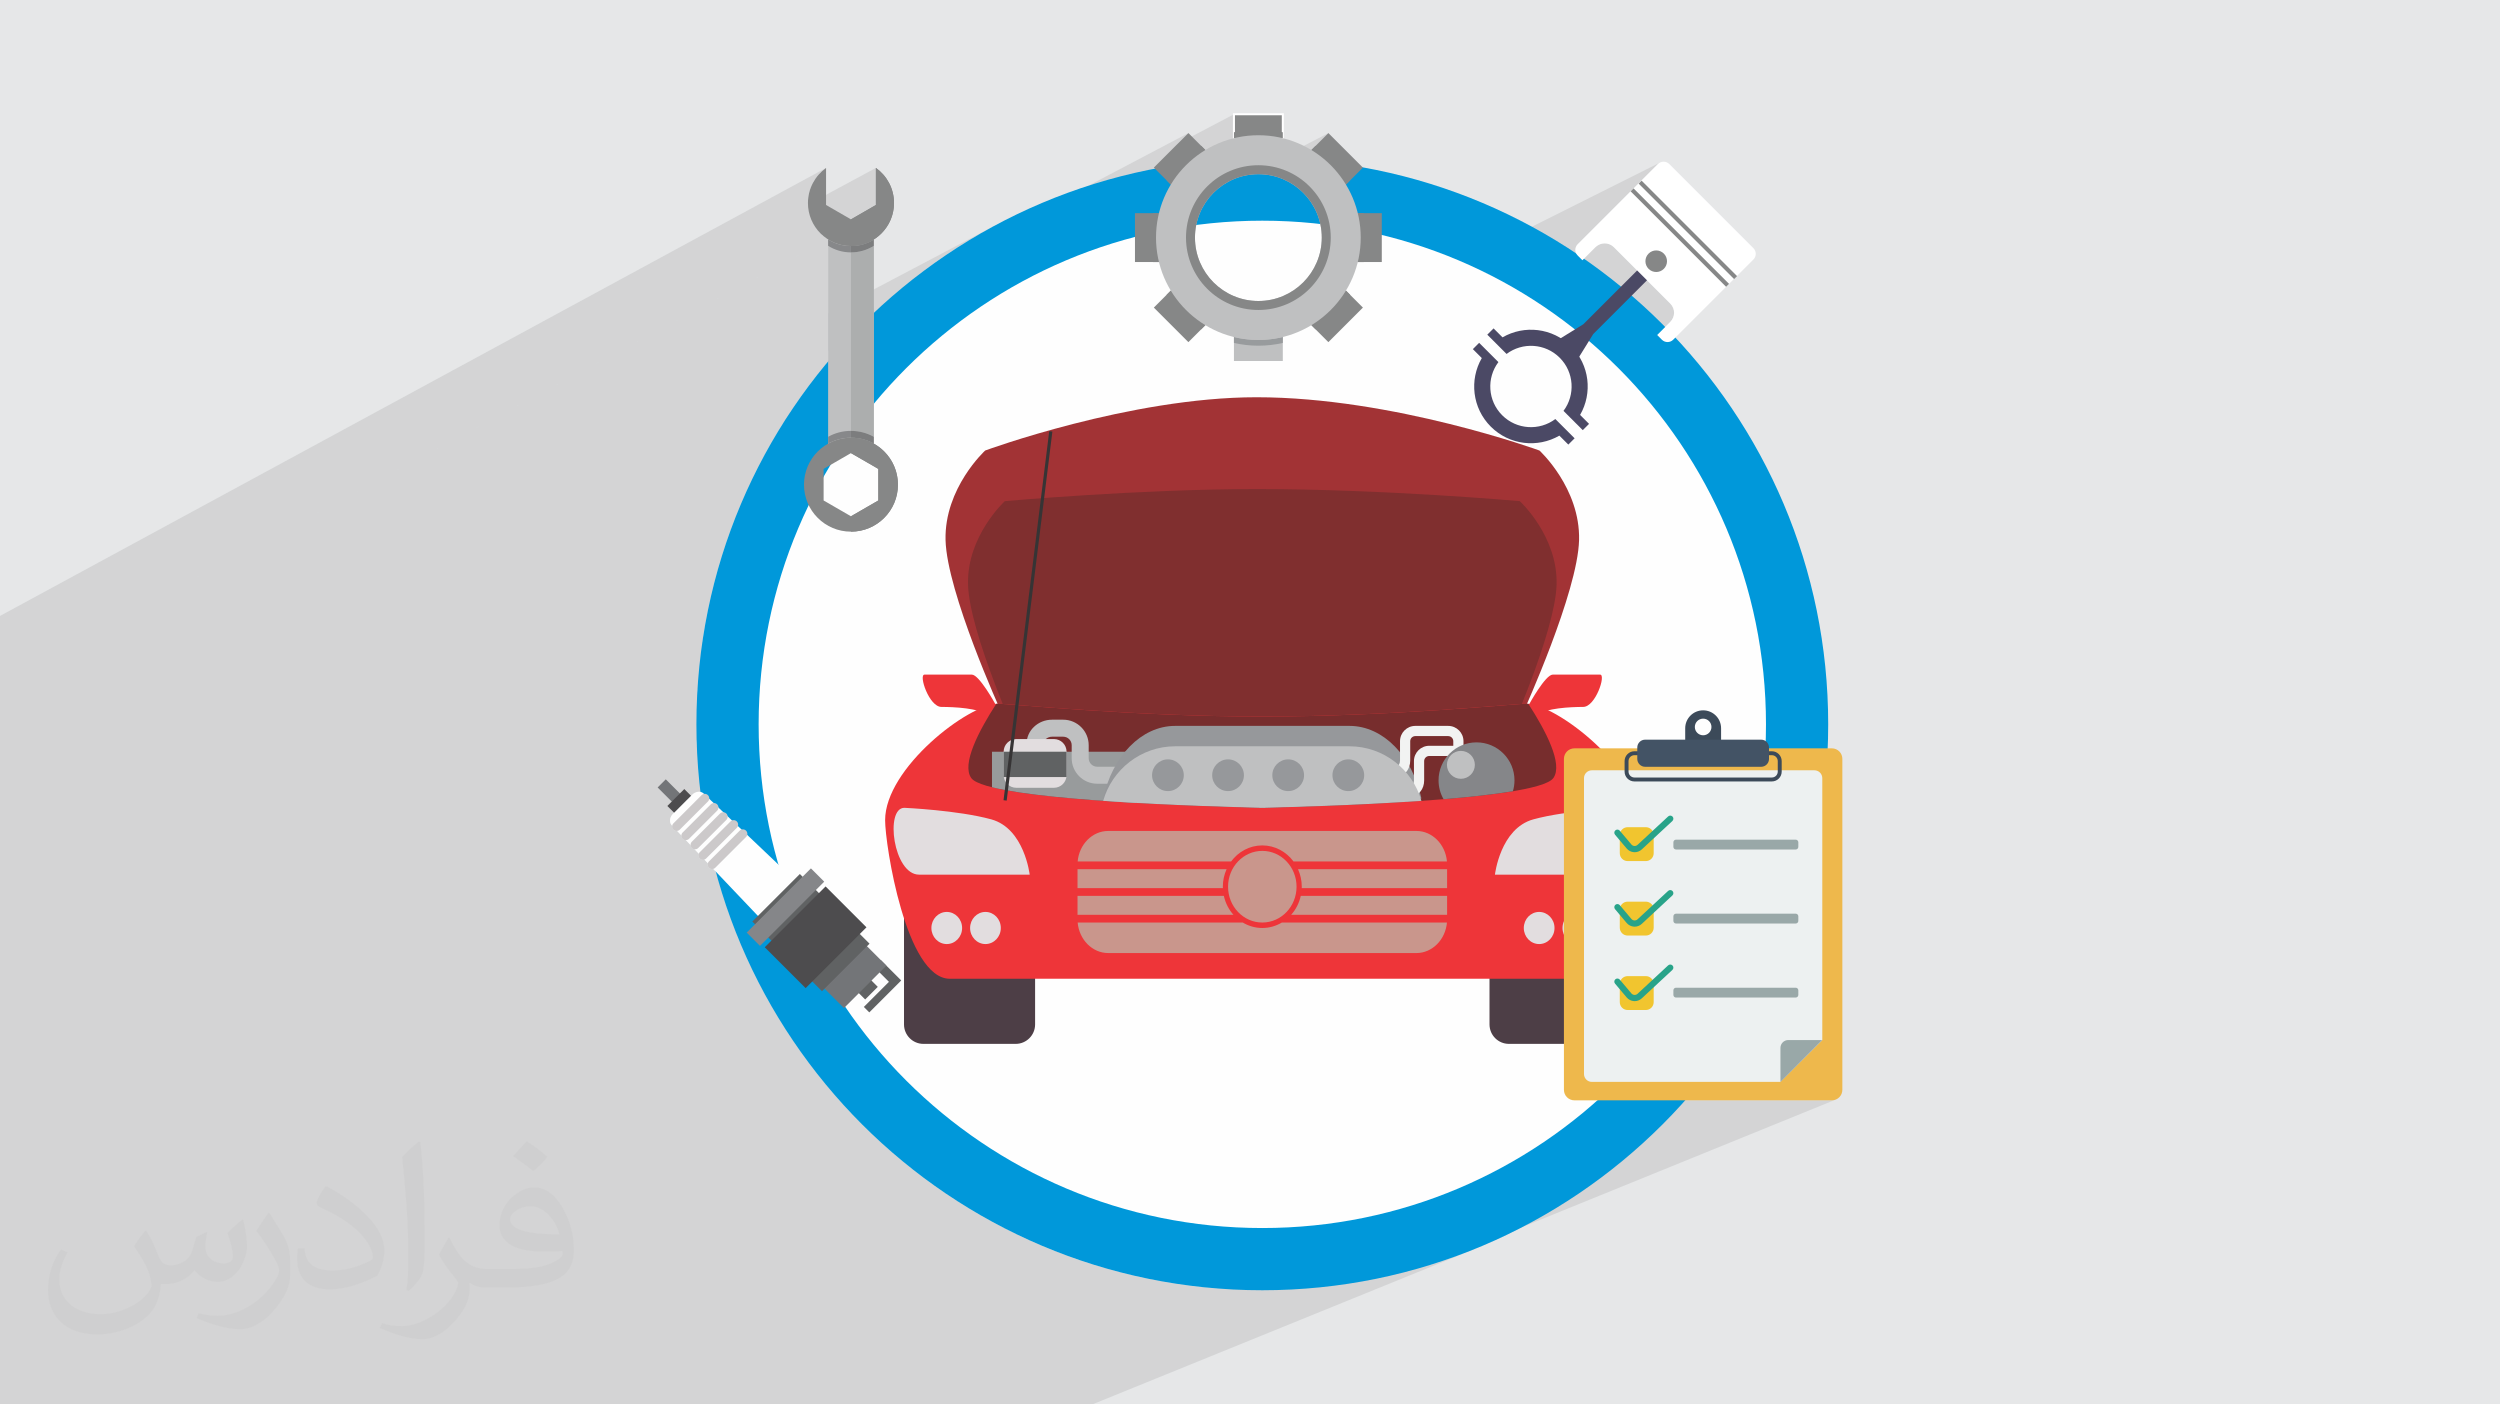 <?xml version="1.0" encoding="UTF-8"?>
<!DOCTYPE svg PUBLIC "-//W3C//DTD SVG 1.1//EN" "http://www.w3.org/Graphics/SVG/1.1/DTD/svg11.dtd">
<!-- Creator: CorelDRAW -->
<svg xmlns="http://www.w3.org/2000/svg" xml:space="preserve" width="94.192mm" height="52.917mm" version="1.1" style="shape-rendering:geometricPrecision; text-rendering:geometricPrecision; image-rendering:optimizeQuality; fill-rule:evenodd; clip-rule:evenodd"
viewBox="0 0 9419.16 5291.66"
 xmlns:xlink="http://www.w3.org/1999/xlink"
 xmlns:xodm="http://www.corel.com/coreldraw/odm/2003">
 <defs>
  <style type="text/css">
   <![CDATA[
    .str0 {stroke:white;stroke-width:7.62;stroke-miterlimit:10}
    .fil0 {fill:#E6E7E8}
    .fil4 {fill:#FEFEFE;fill-rule:nonzero}
    .fil8 {fill:#EE3539;fill-rule:nonzero}
    .fil16 {fill:#F2F3F2;fill-rule:nonzero}
    .fil20 {fill:#EDF1F1;fill-rule:nonzero}
    .fil23 {fill:#F1C52F;fill-rule:nonzero}
    .fil19 {fill:#EEB84C;fill-rule:nonzero}
    .fil30 {fill:#E5E6E5;fill-rule:nonzero}
    .fil10 {fill:#E2DDDF;fill-rule:nonzero}
    .fil34 {fill:#CC863A;fill-rule:nonzero}
    .fil33 {fill:#CECDCC;fill-rule:nonzero}
    .fil38 {fill:#CCC9CA;fill-rule:nonzero}
    .fil9 {fill:#C9968C;fill-rule:nonzero}
    .fil5 {fill:#A23335;fill-rule:nonzero}
    .fil13 {fill:#BFC0C1;fill-rule:nonzero}
    .fil6 {fill:#802F2F;fill-rule:nonzero}
    .fil11 {fill:#772D2D;fill-rule:nonzero}
    .fil31 {fill:#ACAEAE;fill-rule:nonzero}
    .fil22 {fill:#99A8A8;fill-rule:nonzero}
    .fil35 {fill:#989B9D;fill-rule:nonzero}
    .fil12 {fill:#989B9C;fill-rule:nonzero}
    .fil15 {fill:#96989B;fill-rule:nonzero}
    .fil29 {fill:#87888A;fill-rule:nonzero}
    .fil28 {fill:#868787;fill-rule:nonzero}
    .fil17 {fill:#858689;fill-rule:nonzero}
    .fil32 {fill:#7C7D7E;fill-rule:nonzero}
    .fil36 {fill:#737578;fill-rule:nonzero}
    .fil7 {fill:#4D3E46;fill-rule:nonzero}
    .fil14 {fill:#606263;fill-rule:nonzero}
    .fil37 {fill:#4D4C4E;fill-rule:nonzero}
    .fil18 {fill:#363435;fill-rule:nonzero}
    .fil24 {fill:#28A389;fill-rule:nonzero}
    .fil26 {fill:#4B4965;fill-rule:nonzero}
    .fil25 {fill:#435365;fill-rule:nonzero}
    .fil21 {fill:#3C4A59;fill-rule:nonzero}
    .fil3 {fill:#0098DA;fill-rule:nonzero}
    .fil27 {fill:white;fill-rule:nonzero}
    .fil2 {fill:#373435;fill-opacity:0.031}
    .fil1 {fill:#373435;fill-opacity:0.102}
   ]]>
  </style>
 </defs>
 <g id="Layer_x0020_1">
  <polygon class="fil0" points="-0,0 9419.16,0 9419.16,5291.66 -0,5291.66 "/>
  <polygon class="fil1" points="4091.58,5291.66 4084.36,5291.66 3708.06,5291.66 3569.71,5291.66 -0,5291.66 -0,4569.13 -0,4555.29 -0,4544.09 -0,4526.6 -0,4508.01 -0,4496.54 -0,4478.01 -0,4455.65 -0,4446.56 -0,4434.04 -0,4408.85 -0,4398.85 -0,4384.62 -0,4361.72 -0,4351.06 -0,4335.38 -0,4333.38 -0,4294.83 -0,4292.89 -0,4275.59 -0,4267.22 -0,4264.56 -0,4262.32 -0,4260.4 -0,4258.09 -0,4257.7 -0,4249.77 -0,4241.91 -0,4241.89 -0,4235.11 -0,4229.78 -0,4229.1 -0,4227.2 -0,4208.95 -0,4176.13 -0,4161.49 -0,4098.5 -0,4077.99 -0,4051.69 -0,4021.53 -0,3940.52 -0,3909.17 -0,3901.08 -0,3873.85 -0,3788.85 -0,3788.83 -0,3784.13 -0,3745.29 -0,3743.91 -0,3128.12 -0,3126.77 -0,3101.28 -0,2992.62 -0,2955.61 -0,2955.57 -0,2945.2 -0,2944.48 -0,2936 -0,2919.1 -0,2913.73 -0,2907.93 -0,2876.25 -0,2859.06 -0,2827.12 -0,2593.48 -0,2591.05 -0,2591.04 -0,2588.94 -0,2586.8 -0,2571.55 -0,2571.54 -0,2568.82 -0,2568.79 -0,2568.56 -0,2568.5 -0,2544.33 -0,2540.78 -0,2413.45 -0,2407.95 -0,2320.6 3112.3,632.65 3104.73,638.38 3097.51,644.53 3090.66,651.09 3084.21,658.03 3078.16,665.34 3072.55,673 3067.38,680.99 3062.67,689.29 3058.45,697.89 3054.74,706.77 3051.54,715.91 3048.89,725.28 3046.79,734.88 3045.27,744.67 3044.34,754.66 3044.03,764.81 3044.22,770.69 3300.03,632.65 3300.03,772.29 3206.15,826.48 3097.23,884.84 3103.74,890.5 3111.74,896.63 3117.38,900.41 3368.3,766.15 3368.3,766.17 3368.3,766.18 3368.3,766.2 3368.3,766.22 3117.44,900.45 3117.64,900.59 3368.3,766.47 3368.29,766.51 3117.67,900.61 3120.13,902.26 3120.13,902.27 3120.13,902.26 -0,2571.54 3120.13,902.27 3120.13,918.91 3366.77,787.07 3366.78,787.07 3120.13,918.92 3120.13,921.25 3366.41,789.62 3366.4,789.62 3120.13,921.25 3120.13,923.55 3365.99,792.15 3366,792.15 3120.13,923.55 3120.13,926.21 3120.13,1181.19 3777.85,834.23 3744.65,851.78 3711.8,869.88 3679.31,888.55 3647.18,907.77 3615.42,927.53 3584.04,947.83 3553.03,968.66 3522.41,990.02 3492.19,1011.9 3462.37,1034.28 3456.23,1039.06 4477.43,501.31 4436.41,542.33 4649.08,430.45 4649.08,498.34 4649.08,520.57 4649.08,520.61 3120.13,1321.41 3120.13,1361.81 3091.45,1396.82 3063.51,1432.45 3036.32,1468.67 3009.88,1505.49 2984.21,1542.89 2976.14,1555.19 5004.81,501.31 4944.08,562.04 4940.9,565.23 4940.89,565.24 2947.96,1598.99 2935.21,1619.37 2911.92,1658.43 2889.44,1698.02 2867.78,1738.14 2846.96,1778.76 2826.99,1819.89 2807.89,1861.5 2789.65,1903.58 2772.3,1946.13 2755.85,1989.13 2740.3,2032.57 2725.67,2076.43 2711.98,2120.72 2699.22,2165.41 2687.42,2210.49 2676.58,2255.96 2666.72,2301.8 2657.85,2347.99 2649.98,2394.54 2646.42,2418.9 6256.54,611.38 6251.3,614.14 6246.57,618 6154.79,709.79 6143.66,720.9 6143.67,720.91 5944.35,920.23 5941.17,923.96 5938.7,928.05 5936.93,932.39 5935.87,936.91 5935.51,941.53 5935.87,946.14 5936.92,950.66 5938.69,955.01 2627.99,2597.39 2627.48,2606.35 6027.6,920.42 6036.65,917.74 6045.96,916.85 6055.28,917.74 6064.32,920.42 6072.81,924.89 6080.46,931.15 6168.25,1018.94 6107.23,1079.95 2624.74,2789.51 2624.84,2793.46 2625.39,2809.46 2625.46,2811.23 6205.33,1056.02 6293.11,1143.79 6299.36,1151.45 6303.83,1159.93 6304.48,1162.11 6533.02,1050.93 6533.57,1051.48 6304.69,1162.82 6306.51,1168.98 6307.18,1175.95 6503.35,1080.59 6503.37,1080.61 6307.19,1175.98 6307.41,1178.29 6306.51,1187.61 6303.83,1196.65 6299.36,1205.14 6293.11,1212.79 6273.88,1232.03 2527.3,3049.56 2539.81,3062.07 2535.76,3066.12 2531.38,3071.29 2528.05,3076.88 2525.8,3082.72 2524.64,3088.63 2524.59,3094.46 2525.66,3100.03 2527.89,3105.17 2531.27,3109.7 2532.67,3111.17 2532.48,3113.11 2532.52,3115.06 2532.78,3116.99 2533.26,3118.89 2533.97,3120.73 2534.89,3122.5 2536.05,3124.17 2537.42,3125.72 2538.88,3127.02 2540.45,3128.12 2542.11,3129.03 2543.83,3129.73 2545.61,3130.24 2547.43,3130.55 2549.26,3130.66 2551.1,3130.57 2567.15,3147.45 2567.14,3149.19 2567.31,3150.93 2567.66,3152.64 2568.19,3154.32 2568.89,3155.95 2569.78,3157.51 2570.84,3158.99 2572.09,3160.37 2573.38,3161.54 2574.76,3162.55 2576.21,3163.41 2577.72,3164.11 2579.29,3164.65 2580.88,3165.03 2582.51,3165.25 2584.14,3165.32 2601.82,3183.92 2601.96,3185.43 2602.24,3186.93 2602.65,3188.4 2603.2,3189.83 2603.88,3191.22 2604.7,3192.56 2605.66,3193.83 2606.75,3195.03 2607.86,3196.05 2609.04,3196.95 2610.27,3197.73 2611.55,3198.39 2612.87,3198.94 2614.23,3199.37 2615.61,3199.69 2617.01,3199.89 2632.73,3216.43 2632,3218.75 2631.62,3221.14 2631.58,3223.55 2631.88,3225.94 2632.52,3228.28 2633.51,3230.53 2634.83,3232.65 2636.5,3234.59 2638.35,3236.19 2640.37,3237.47 2642.5,3238.45 2644.73,3239.11 2647.01,3239.46 2649.32,3239.5 2651.61,3239.22 2653.85,3238.64 2666.94,3252.42 2666.44,3254.61 2666.23,3256.84 2666.31,3259.08 2666.69,3261.29 2667.37,3263.44 2668.34,3265.51 2669.61,3267.46 2671.17,3269.26 2672.88,3270.75 2674.72,3271.97 2676.68,3272.93 2678.72,3273.61 2680.82,3274.03 2682.94,3274.19 2685.07,3274.08 2687.17,3273.7 2696.94,3283.98 2721.53,3368.43 2749.48,3451.4 2780.69,3532.81 2815.1,3612.58 2852.62,3690.63 2893.17,3766.88 2936.68,3841.26 2983.08,3913.68 3032.27,3984.07 3084.18,4052.35 3138.74,4118.44 3195.86,4182.26 3255.47,4243.73 3317.48,4302.77 3381.83,4359.31 3448.42,4413.27 3517.19,4464.57 3588.05,4513.12 3660.92,4558.86 3735.73,4601.7 3812.4,4641.57 3890.85,4678.38 3971,4712.06 4052.78,4742.52 4136.09,4769.7 4220.88,4793.5 4307.04,4813.87 4394.52,4830.7 4483.23,4843.93 4573.09,4853.48 4624.58,4856.75 6349.24,4145.7 6901.81,4145.7 6909.78,4144.9 6917.21,4142.59 5374.31,4770.02 5381.92,4767.8 5435.6,4750.55 5488.64,4731.93 5541.03,4711.96 4114.66,5291.66 "/>
  <path class="fil2" d="M550.85 4636.82c17.98,27.25 29.64,53.44 41.02,82.55 8.46,16.94 12.95,48.16 52.65,48.16 11.63,0 28.32,-3.43 43.13,-11.63 16.66,-8.74 29.36,-21.97 35.99,-42.06l15.87 -53.44 38.63 -19.05 2.64 2.64c-5.28,20.12 -6.6,39.42 -6.6,54.51 0,44.7 38.63,61.65 69.32,61.65 17.98,0 34.14,-8.74 34.14,-25.15 0,-21.16 -8.99,-57.15 -20.65,-89.43 17.98,-17.98 35.99,-35.99 56.62,-50.55l3.17 1.6c8.99,38.1 14.02,75.67 14.02,100.81 0,24.61 -10.85,51.87 -19.84,69.6 -18.52,34.92 -51.33,62.71 -91.01,62.71 -30.15,0 -63.75,-15.09 -86.79,-43.13l-1.32 0c-21.69,27 -55.3,51.33 -109.02,51.33l-16.66 0c-2.64,35.46 -10.31,60.58 -21.97,83.08 -32,62.43 -127,106.63 -216.43,106.63 -124.36,0 -186.79,-71.7 -186.79,-167.21 0,-59 19.3,-113.77 48.95,-152.65l24.33 10.06c-18.52,35.46 -30.96,68.78 -30.96,101.6 0,89.43 72.77,132.03 156.64,132.03 77.8,0 174.09,-49.48 191.57,-106.88 -6.6,-62.71 -30.15,-92.07 -66.14,-149.22 10.85,-19.05 24.87,-38.1 42.34,-58.47l3.17 0 0 0 0 0 -0.02 -0.09zm1434.31 -336.55c26.19,16.41 51.87,35.71 76.99,57.94 -14.02,19.84 -31.5,37.85 -53.19,53.72 -25.15,-20.37 -50.27,-37.85 -75.95,-56.36 17.45,-19.58 34.67,-38.35 52.12,-55.3l0 0 0 0 0 0 0 0 0 0 0.03 0zm13.49 244.48c-42.34,0 -76.99,27.79 -76.99,48.41 0,44.2 84.66,57.94 186,57.4 -12.7,-51.87 -57.15,-105.84 -109.02,-105.84l0.01 0.03zm-95 236.55c55.04,0 103.2,-1.6 139.95,-10.85 41.02,-10.31 75.67,-30.96 75.67,-45.24 0,-3.71 0,-8.2 -1.32,-11.91 -23.01,2.11 -49.48,2.11 -72.49,2.11 -74.6,0 -131.75,-16.94 -154.25,-58.75 -5.56,-11.63 -9.52,-24.61 -9.52,-39.42 0,-40.49 17.45,-79.91 48.16,-107.16 25.65,-22.48 53.97,-36.5 82.8,-36.5 52.12,0 93.65,41.81 122.76,107.7 15.87,35.99 26.72,77.52 26.72,129.92 0,34.92 -9.52,64.29 -31.22,85.98 -40.49,39.17 -115.09,53.97 -229.39,53.97l-51.87 0 0 0 -13.49 0c-28.32,0 -48.69,-5.03 -64.82,-17.45l-2.64 0c0.79,6.6 1.32,12.95 1.32,19.05 0,25.65 -8.46,58.47 -25.65,84.66 -50.8,75.41 -105.84,108.2 -153.47,108.2 -48.16,0 -107.16,-18.52 -160.35,-42.6l9.52 -18.52c17.2,7.14 41.02,11.91 73.81,11.91 85.98,0 198.96,-82.55 212.98,-163.25 -3.17,-6.6 -8.99,-15.34 -17.2,-24.61 -25.15,-29.9 -41.02,-54.76 -55.83,-80.95 12.7,-25.15 24.33,-45.24 35.18,-63.5l4.5 -0.53c36.78,74.88 70.1,117.73 144.45,117.73l11.63 0 0 0 53.97 0 0 0 0 0 0 0 0 0 0 0 0.09 0.01zm-372.54 79.12c6.35,-34.39 6.88,-73.02 6.88,-109.02l0 -53.44c0,-99.75 -12.7,-244.73 -23.01,-339.19 17.98,-19.3 43.13,-42.06 62.97,-57.4l5.82 1.6c13.49,118.8 16.66,256.39 16.66,383.64 0,33.35 -1.32,65.89 -4.5,89.69 -1.85,30.15 -19.3,52.91 -56.62,87.83l-8.2 -3.71zm-383.38 -157.43c1.85,46.84 24.87,83.62 105.31,83.62 50.01,0 92.33,-12.95 139.17,-35.18 8.46,-3.71 12.95,-8.74 12.95,-12.95 0,-29.36 -22.48,-68.25 -60.32,-103.71 -36.78,-33.35 -85.47,-62.71 -130.96,-82.3 -15.62,-6.6 -20.65,-13.49 -20.65,-20.12 0,-13.49 17.98,-41.81 32.82,-62.18l5.03 -0.53c52.12,27.25 110.34,67.74 153.47,112.7 39.17,41.53 63.5,83.62 63.5,129.39 0,33.86 -10.31,65.61 -27,95.25 -57.15,28.83 -118.01,50.8 -178.33,50.8 -73.28,0 -123.29,-34.39 -123.29,-115.09 0,-8.74 0,-22.22 3.17,-39.7l25.15 0 0 0 0 0 0 0 0 0 0 0 -0.02 0zm-132.57 -133.1l45.52 73.56c16.66,27.25 32.28,56.9 32.28,103.71l0 59.79c0,48.41 -30.96,100.28 -80.95,151.61 -39.17,34.67 -73.81,49.48 -105.84,49.48 -47.62,0 -102.13,-14.81 -165.1,-41.81l7.14 -18.52c19.84,5.28 42.85,9.78 71.17,9.78 90.5,-0.53 183.08,-66.67 225.42,-147.37 5.03,-9.27 6.88,-17.98 6.88,-24.08 0,-9.27 -5.03,-19.58 -8.99,-28.83 -23.01,-43.38 -48.69,-83.08 -76.99,-119.86 14.81,-23.29 29.64,-45.77 45.77,-68l3.71 0.53 0 0 0 0 0 0 0 0 0 0 -0.02 0.01z"/>
  <path class="fil3" d="M6888.04 2729.13c0,1177.52 -954.58,2132.08 -2132.1,2132.08 -1177.51,0 -2132.08,-954.56 -2132.08,-2132.08 0,-1177.52 954.57,-2132.08 2132.08,-2132.08 1177.52,0 2132.1,954.56 2132.1,2132.08z"/>
  <path class="fil4" d="M6653.62 2729.13c0,1048.06 -849.62,1897.68 -1897.68,1897.68 -1048.05,0 -1897.67,-849.62 -1897.67,-1897.68 0,-1048.06 849.62,-1897.67 1897.67,-1897.67 1048.06,0 1897.68,849.61 1897.68,1897.67z"/>
  <path class="fil5" d="M5800.07 1697.39c0,0 -549.98,-200.7 -1065.99,-200.7 -476.65,0 -1022.25,200.7 -1022.25,200.7 0,0 -154.07,140.92 -149.33,337.34 4.75,196.43 208.58,644.81 208.58,644.81l0 19.92 960.81 58.29c0,1.86 0,2.92 0,2.92l24.05 -1.46 24.06 1.46c0,0 0,-1.06 0,-2.92l960.82 -58.29 0 -19.92c0,0 203.83,-448.38 208.57,-644.81 4.75,-196.42 -149.32,-337.34 -149.32,-337.34z"/>
  <path class="fil6" d="M5725.99 1888.12c0,0 -510.96,-45.55 -990.36,-45.55 -442.83,0 -949.73,45.55 -949.73,45.55 0,0 -143.13,130.92 -138.73,313.41 4.41,182.49 193.78,599.06 193.78,599.06l0 18.51 892.65 54.16c0,1.72 0,2.7 0,2.7l22.34 -1.35 22.35 1.35c0,0 0,-0.98 0,-2.7l892.64 -54.16 0 -18.51c0,0 189.39,-416.57 193.79,-599.06 4.4,-182.49 -138.73,-313.41 -138.73,-313.41z"/>
  <path class="fil7" d="M3826.67 3932.99l-347.44 0c-40.46,0 -73.25,-32.8 -73.25,-73.25l0 -540.74c0,-40.45 32.79,-73.25 73.25,-73.25l347.44 0c40.45,0 73.24,32.8 73.24,73.25l0 540.74c0,40.45 -32.79,73.25 -73.24,73.25z"/>
  <path class="fil7" d="M5685.23 3932.99l347.44 0c40.45,0 73.24,-32.8 73.24,-73.25l0 -540.74c0,-40.45 -32.79,-73.25 -73.24,-73.25l-347.44 0c-40.46,0 -73.25,32.8 -73.25,73.25l0 540.74c0,40.45 32.79,73.25 73.25,73.25z"/>
  <path class="fil8" d="M5750.36 2651.34c-35.28,0 -514.85,48.44 -994.42,48.44 -479.56,0 -959.13,-48.44 -994.4,-48.44 -111.76,0 -426.71,242.74 -426.71,438.8 0,93.35 78.6,597.49 243.83,597.49 209.18,0 2145.39,0 2354.57,0 165.23,0 243.83,-504.14 243.83,-597.49 0,-196.06 -314.95,-438.8 -426.7,-438.8z"/>
  <path class="fil9" d="M4829.66 3475.77c-21.74,13.03 -46.86,20.59 -73.72,20.59 -26.85,0 -51.97,-7.56 -73.72,-20.59l-621.93 0c5.51,64.27 55.13,115.01 115.07,115.01l1161.16 0c59.95,0 109.57,-50.74 115.09,-115.01l-621.95 0z"/>
  <path class="fil9" d="M4611.04 3375.31l-551.31 0 0 71.38 587.5 0c-17.56,-19.72 -30.29,-44.16 -36.19,-71.38z"/>
  <path class="fil9" d="M4900.85 3375.31c-5.9,27.22 -18.63,51.66 -36.19,71.38l587.5 0 0 -71.38 -551.31 0z"/>
  <path class="fil9" d="M4607.24 3340.8c0,-23.62 5.17,-45.91 14.17,-65.96l-561.68 0 0 71.38 547.77 0c-0.06,-1.81 -0.26,-3.59 -0.26,-5.42z"/>
  <path class="fil9" d="M4890.48 3274.84c8.99,20.05 14.17,42.34 14.17,65.96 0,1.83 -0.2,3.61 -0.26,5.42l547.77 0 0 -71.38 -561.68 0z"/>
  <path class="fil9" d="M4755.94 3185.22c47.88,0 90.36,23.78 117.56,60.53l578.11 0c-5.52,-64.26 -55.14,-115 -115.09,-115l-1161.16 0c-59.94,0 -109.56,50.74 -115.07,115l578.11 0c27.19,-36.75 69.67,-60.53 117.54,-60.53z"/>
  <path class="fil9" d="M4884.98 3340.8c0,74.54 -57.77,134.97 -129.04,134.97 -71.26,0 -129.03,-60.43 -129.03,-134.97 0,-74.56 57.77,-134.99 129.03,-134.99 71.27,0 129.04,60.43 129.04,134.99z"/>
  <path class="fil10" d="M3407.35 3043.59c-74.06,0 -41.66,251.8 55.55,251.8 97.21,0 416.61,0 416.61,0 0,0 -19.81,-174.01 -144.79,-208.35 -124.99,-34.33 -327.37,-43.45 -327.37,-43.45z"/>
  <path class="fil10" d="M3624.91 3496.36c0,33.42 -25.9,60.52 -57.86,60.52 -31.95,0 -57.86,-27.1 -57.86,-60.52 0,-33.43 25.91,-60.54 57.86,-60.54 31.96,0 57.86,27.11 57.86,60.54z"/>
  <path class="fil10" d="M3770.73 3496.36c0,33.42 -25.91,60.52 -57.86,60.52 -31.96,0 -57.86,-27.1 -57.86,-60.52 0,-33.43 25.9,-60.54 57.86,-60.54 31.95,0 57.86,27.11 57.86,60.54z"/>
  <path class="fil10" d="M6104.54 3043.59c74.07,0 41.66,251.8 -55.55,251.8 -97.21,0 -416.61,0 -416.61,0 0,0 19.82,-174.01 144.8,-208.35 124.98,-34.33 327.36,-43.45 327.36,-43.45z"/>
  <path class="fil10" d="M5886.98 3496.36c0,33.42 25.9,60.52 57.86,60.52 31.96,0 57.86,-27.1 57.86,-60.52 0,-33.43 -25.9,-60.54 -57.86,-60.54 -31.96,0 -57.86,27.11 -57.86,60.54z"/>
  <path class="fil10" d="M5741.16 3496.36c0,33.42 25.91,60.52 57.86,60.52 31.96,0 57.87,-27.1 57.87,-60.52 0,-33.43 -25.91,-60.54 -57.87,-60.54 -31.95,0 -57.86,27.11 -57.86,60.54z"/>
  <path class="fil8" d="M5762.07 2652.15c0,0 60.57,-110.45 88.19,-110.45 27.63,0 155.24,0 178.44,0 23.21,0 -17.4,121.75 -63.8,121.75 -46.41,0 -146.75,4.78 -164.25,30.24 -17.5,25.45 -38.58,-41.54 -38.58,-41.54z"/>
  <path class="fil8" d="M3749.82 2652.15c0,0 -60.58,-110.45 -88.19,-110.45 -27.62,0 -155.24,0 -178.44,0 -23.2,0 17.4,121.75 63.81,121.75 46.4,0 146.74,4.78 164.24,30.24 17.5,25.45 38.58,-41.54 38.58,-41.54z"/>
  <path class="fil11" d="M4755.94 2699.78c-479.56,0 -959.13,-48.44 -994.4,-48.44 -2.52,0 -5.18,0.18 -7.9,0.42 -65.9,101.66 -131.67,227.55 -94.21,279.72 61.64,85.81 934.79,108.39 1085.48,111.66l0 0.45c0,0 3.85,-0.07 11.03,-0.22 7.2,0.15 11.05,0.22 11.05,0.22l0 -0.45c150.69,-3.27 1023.83,-25.85 1085.47,-111.66 37.47,-52.17 -28.3,-178.06 -94.2,-279.72 -2.73,-0.24 -5.38,-0.42 -7.9,-0.42 -35.28,0 -514.85,48.44 -994.42,48.44z"/>
  <path class="fil12" d="M3737.5 2966.13c115.71,28.87 336.71,47.46 544.45,59.17l0 -193.11 -544.45 0 0 133.94z"/>
  <path class="fil13" d="M4388.71 2952.83l-254.85 0c-52.98,0 -96.08,-43.09 -96.08,-96.08l0 -49.11c0,-17.65 -14.37,-32.02 -32.02,-32.02l-41.8 0c-17.36,0 -32.02,12.22 -32.02,26.69l0 58.72 -64.06 0 0 -58.72c0,-50.04 43.1,-90.74 96.08,-90.74l41.8 0c52.98,0 96.08,43.1 96.08,96.07l0 49.11c0,17.66 14.36,32.03 32.02,32.03l254.85 0 0 64.05z"/>
  <path class="fil10" d="M3970.85 2968.13l-141.88 0c-26.26,0 -47.56,-21.29 -47.56,-47.56l0 -88.49c0,-26.27 21.3,-47.57 47.56,-47.57l141.88 0c26.27,0 47.56,21.3 47.56,47.57l0 88.49c0,26.27 -21.29,47.56 -47.56,47.56z"/>
  <polygon class="fil14" points="3781.41,2927.68 4018.41,2927.68 4018.41,2832.2 3781.41,2832.2 "/>
  <path class="fil15" d="M5084.29 2734.91l-656.69 0c-128.6,0 -237.71,116.23 -271.16,273.61 248.52,23.17 511.85,32.03 588.47,34.24l0 0.59c0,0 3.85,-0.09 11.03,-0.29 7.2,0.2 11.05,0.29 11.05,0.29l0 -0.59c76.61,-2.21 339.95,-11.07 588.45,-34.24 -33.43,-157.38 -142.55,-273.61 -271.15,-273.61z"/>
  <path class="fil16" d="M5267.1 2923.24l-26.88 0 0 -38.43 26.88 0c1.75,-0.36 7.68,-7.06 7.68,-19.22l0 -73.03c0,-31.79 25.86,-57.65 57.64,-57.65l123.84 0c31.79,0 57.65,25.86 57.65,57.65l0 76.86 -38.43 0 0 -76.86c0,-10.59 -8.62,-19.22 -19.22,-19.22l-123.84 0c-10.59,0 -19.21,8.63 -19.21,19.22l0 73.03c0,32.33 -20.25,57.65 -46.11,57.65z"/>
  <path class="fil16" d="M5319.62 2998.19l-26.89 0 0 -38.44 26.89 0c1.74,-0.35 7.67,-7.05 7.67,-19.21l0 -73.04c0,-31.79 25.86,-57.64 57.65,-57.64l123.83 0c31.79,0 57.65,25.85 57.65,57.64l0 76.87 -38.43 0 0 -76.87c0,-10.59 -8.62,-19.21 -19.22,-19.21l-123.83 0c-10.6,0 -19.21,8.62 -19.21,19.21l0 73.04c0,32.33 -20.26,57.65 -46.11,57.65z"/>
  <path class="fil17" d="M5706.07 2940.02c0,-79 -64.05,-143.05 -143.05,-143.05 -79,0 -143.05,64.05 -143.05,143.05 0,25.87 6.9,50.11 18.91,71.06 97.52,-8.01 188.91,-17.87 261.16,-29.94 3.91,-13.03 6.03,-26.83 6.03,-41.12z"/>
  <path class="fil13" d="M5084.29 2811.77l-656.69 0c-128.6,0 -237.71,87.36 -271.16,205.63 248.52,17.42 511.85,24.08 588.47,25.74l0 0.45c0,0 3.85,-0.07 11.03,-0.22 7.2,0.15 11.05,0.22 11.05,0.22l0 -0.45c76.61,-1.66 339.95,-8.32 588.45,-25.74 -33.43,-118.27 -142.55,-205.63 -271.15,-205.63z"/>
  <path class="fil15" d="M4460.13 2920.81c0,33.02 -26.76,59.78 -59.77,59.78 -33.02,0 -59.79,-26.76 -59.79,-59.78 0,-33.02 26.77,-59.78 59.79,-59.78 33.01,0 59.77,26.76 59.77,59.78z"/>
  <path class="fil15" d="M4686.7 2920.81c0,33.02 -26.77,59.78 -59.79,59.78 -33.02,0 -59.78,-26.76 -59.78,-59.78 0,-33.02 26.76,-59.78 59.78,-59.78 33.02,0 59.79,26.76 59.79,59.78z"/>
  <path class="fil15" d="M4913.26 2920.81c0,33.02 -26.78,59.78 -59.8,59.78 -33.01,0 -59.78,-26.76 -59.78,-59.78 0,-33.02 26.77,-59.78 59.78,-59.78 33.02,0 59.8,26.76 59.8,59.78z"/>
  <path class="fil15" d="M5139.8 2920.81c0,33.02 -26.75,59.78 -59.78,59.78 -33.01,0 -59.78,-26.76 -59.78,-59.78 0,-33.02 26.77,-59.78 59.78,-59.78 33.03,0 59.78,26.76 59.78,59.78z"/>
  <path class="fil13" d="M5556.76 2881.65c0,29.03 -23.54,52.57 -52.57,52.57 -29.04,0 -52.58,-23.54 -52.58,-52.57 0,-29.04 23.54,-52.58 52.58,-52.58 29.03,0 52.57,23.54 52.57,52.58z"/>
  <polygon class="fil18" points="3780.94,3014.93 3792.84,3016.4 3965.04,1626.03 3953.15,1624.56 "/>
  <path class="fil19" d="M6941.38 4106.13c0,21.86 -17.72,39.57 -39.57,39.57l-969.88 0c-21.85,0 -39.57,-17.71 -39.57,-39.57l0 -1247.07c0,-21.85 17.72,-39.57 39.57,-39.57l969.88 0c21.85,0 39.57,17.72 39.57,39.57l0 1247.07z"/>
  <path class="fil20" d="M6836.1 2902.19l-838.45 0c-16.4,0 -29.69,13.29 -29.69,29.68l0 1114.64c0,16.38 13.29,29.68 29.69,29.68l710.24 0 157.89 -157.47 0 -986.85c0,-16.39 -13.29,-29.68 -29.68,-29.68z"/>
  <path class="fil21" d="M6158 2845.31c-12.28,0 -22.26,9.98 -22.26,22.26l0 39.57c0,12.27 9.98,22.26 22.26,22.26l517.74 0c12.27,0 22.26,-9.99 22.26,-22.26l0 -39.57c0,-12.28 -9.99,-22.26 -22.26,-22.26l-517.74 0zm517.74 98.93l-517.74 0c-20.46,0 -37.1,-16.64 -37.1,-37.1l0 -39.57c0,-20.46 16.64,-37.1 37.1,-37.1l517.74 0c20.46,0 37.1,16.64 37.1,37.1l0 39.57c0,20.46 -16.64,37.1 -37.1,37.1z"/>
  <path class="fil22" d="M6737.78 3918.51c-16.39,0 -29.68,13.29 -29.68,29.68l0 128.21 157.46 -157.89 -127.78 0z"/>
  <path class="fil23" d="M6230.54 3214.61c0,16.39 -13.27,29.68 -29.67,29.68l-68.37 0c-16.39,0 -29.68,-13.29 -29.68,-29.68l0 -68.37c0,-16.39 13.29,-29.68 29.68,-29.68l68.37 0c16.4,0 29.67,13.29 29.67,29.68l0 68.37z"/>
  <path class="fil24" d="M6158.9 3210.85c-0.81,0 -1.62,-0.03 -2.44,-0.08 -10.87,-0.67 -20.78,-5.67 -27.89,-14.1l-43.67 -51.81c-4.16,-4.95 -3.54,-12.34 1.42,-16.51 4.94,-4.18 12.34,-3.54 16.5,1.41l43.68 51.8c2.93,3.49 6.98,5.55 11.39,5.82 4.44,0.27 8.67,-1.29 12.01,-4.39l115.15 -106.98c4.75,-4.41 12.17,-4.13 16.57,0.6 4.4,4.74 4.13,12.16 -0.61,16.56l-115.17 106.99c-7.47,6.94 -16.95,10.69 -26.94,10.69z"/>
  <path class="fil23" d="M6230.54 3495.16c0,16.39 -13.27,29.68 -29.67,29.68l-68.37 0c-16.39,0 -29.68,-13.29 -29.68,-29.68l0 -68.36c0,-16.39 13.29,-29.68 29.68,-29.68l68.37 0c16.4,0 29.67,13.29 29.67,29.68l0 68.36z"/>
  <path class="fil24" d="M6158.9 3491.4c-0.81,0 -1.62,-0.03 -2.44,-0.08 -10.87,-0.66 -20.78,-5.66 -27.89,-14.1l-43.67 -51.81c-4.16,-4.94 -3.54,-12.34 1.42,-16.51 4.94,-4.17 12.34,-3.54 16.5,1.41l43.68 51.81c2.93,3.48 6.98,5.55 11.39,5.82 4.44,0.27 8.67,-1.29 12.01,-4.4l115.15 -106.99c4.75,-4.39 12.17,-4.12 16.57,0.62 4.4,4.73 4.13,12.15 -0.61,16.55l-115.17 106.99c-7.47,6.95 -16.95,10.69 -26.94,10.69z"/>
  <path class="fil23" d="M6230.54 3775.72c0,16.38 -13.27,29.67 -29.67,29.67l-68.37 0c-16.39,0 -29.68,-13.29 -29.68,-29.67l0 -68.37c0,-16.39 13.29,-29.68 29.68,-29.68l68.37 0c16.4,0 29.67,13.29 29.67,29.68l0 68.37z"/>
  <path class="fil24" d="M6158.9 3771.95c-0.81,0 -1.62,-0.02 -2.44,-0.08 -10.87,-0.65 -20.78,-5.66 -27.89,-14.09l-43.67 -51.82c-4.16,-4.94 -3.54,-12.33 1.42,-16.51 4.94,-4.17 12.34,-3.53 16.5,1.41l43.68 51.82c2.93,3.48 6.98,5.54 11.39,5.81 4.44,0.27 8.67,-1.29 12.01,-4.39l115.15 -106.99c4.75,-4.4 12.17,-4.12 16.57,0.62 4.4,4.73 4.13,12.14 -0.61,16.55l-115.17 106.99c-7.47,6.94 -16.95,10.68 -26.94,10.68z"/>
  <path class="fil22" d="M6775.5 3190.74c0,5.47 -4.43,9.89 -9.9,9.89l-450.96 0c-5.46,0 -9.89,-4.42 -9.89,-9.89l0 -17.31c0,-5.46 4.43,-9.89 9.89,-9.89l450.96 0c5.47,0 9.9,4.43 9.9,9.89l0 17.31z"/>
  <path class="fil22" d="M6775.5 3469.64c0,5.46 -4.43,9.89 -9.9,9.89l-450.96 0c-5.46,0 -9.89,-4.43 -9.89,-9.89l0 -17.31c0,-5.46 4.43,-9.9 9.89,-9.9l450.96 0c5.47,0 9.9,4.44 9.9,9.9l0 17.31z"/>
  <path class="fil22" d="M6775.5 3748.53c0,5.46 -4.43,9.89 -9.9,9.89l-450.96 0c-5.46,0 -9.89,-4.43 -9.89,-9.89l0 -17.31c0,-5.46 4.43,-9.89 9.89,-9.89l450.96 0c5.47,0 9.9,4.43 9.9,9.89l0 17.31z"/>
  <path class="fil21" d="M6416.87 2707.62c17.3,0 31.33,14.03 31.33,31.33 0,17.31 -14.03,31.33 -31.33,31.33 -17.3,0 -31.33,-14.02 -31.33,-31.33 0,-17.3 14.03,-31.33 31.33,-31.33zm67.6 114.6l0 -78.32c0,-37.34 -30.26,-67.6 -67.6,-67.6 -37.33,0 -67.6,30.26 -67.6,67.6l0 78.32 135.2 0z"/>
  <path class="fil25" d="M6665.03 2859.32c0,16.4 -13.3,29.69 -29.68,29.69l-436.95 0c-16.4,0 -29.69,-13.29 -29.69,-29.69l0 -42.87c0,-16.39 13.29,-29.68 29.69,-29.68l436.95 0c16.38,0 29.68,13.29 29.68,29.68l0 42.87z"/>
  <polygon class="fil26" points="6002.75,1258.59 6236.98,1024.36 6199.9,987.28 5965.67,1221.5 5855.66,1289.49 5934.77,1368.6 "/>
  <path class="fil27" d="M6606.26 935.05l-317.06 -317.05c-11.77,-11.78 -30.86,-11.78 -42.64,0l-302.21 302.22c-11.78,11.77 -11.78,30.86 0,42.64l17.7 17.7 49.41 -49.41c19.06,-19.06 49.95,-19.06 69.01,0l212.64 212.64c19.06,19.06 19.06,49.95 0,69l-49.42 49.42 17.71 17.7c11.77,11.77 30.86,11.77 42.64,0l302.22 -302.22c11.77,-11.77 11.77,-30.86 0,-42.64z"/>
  <polygon class="fil28" points="6533.56,1051.47 6173.87,691.78 6185,680.66 6544.69,1040.34 "/>
  <polygon class="fil28" points="6503.36,1080.6 6143.67,720.9 6154.79,709.78 6514.48,1069.47 "/>
  <path class="fil28" d="M6268.81 1012.92c-15.87,15.87 -41.6,15.87 -57.48,0 -15.87,-15.87 -15.87,-41.61 0,-57.48 15.88,-15.87 41.61,-15.87 57.48,0 15.87,15.87 15.87,41.61 0,57.48z"/>
  <path class="fil26" d="M5953.26 1563.22c47.38,-81.82 36.11,-188.29 -33.92,-258.31 -70.02,-70.02 -176.49,-81.29 -258.31,-33.91l-33.73 -33.73 -23.7 23.69 29.38 29.37 19.51 19.51 23.71 23.71c60.02,-45.11 145.63,-40.38 200.25,14.25 54.64,54.63 59.37,140.23 14.26,200.26l23.7 23.71 19.51 19.5 29.37 29.38 23.7 -23.69 -33.73 -33.74z"/>
  <path class="fil26" d="M5932.6 1651.35l-29.37 -29.37 -19.51 -19.52 -23.71 -23.7c-60.03,45.11 -145.63,40.38 -200.26,-14.25 -54.64,-54.63 -59.36,-140.23 -14.25,-200.26l-23.71 -23.71 -19.51 -19.51 -29.37 -29.37 -23.7 23.69 33.73 33.74c-47.37,81.81 -36.11,188.28 33.92,258.31 70.03,70.02 176.5,81.29 258.31,33.91l33.74 33.73 23.69 -23.69z"/>
  <polygon class="fil13" points="3120.13,1696.47 3292.2,1696.47 3292.2,840.67 3120.13,840.67 "/>
  <path class="fil29" d="M3206.16 1649.14l0 -25.77c-31.23,0 -60.56,8.12 -86.03,22.32l0 25.73c25.47,-14.19 54.8,-22.28 86.03,-22.28z"/>
  <path class="fil28" d="M3309.21 1885.62l-103.05 59.51 -103.05 -59.51 0 -118.99 103.05 -59.5 103.05 59.5 0 118.99zm-103.05 -236.48c-97.75,0 -176.99,79.24 -176.99,176.99 0,97.75 79.24,176.99 176.99,176.99 97.75,0 176.99,-79.24 176.99,-176.99 0,-97.75 -79.24,-176.99 -176.99,-176.99z"/>
  <path class="fil29" d="M3206.16 950.95c-31.62,0 -61.1,-9.09 -86.03,-24.74l0 -23.94c24.93,15.64 54.42,24.69 86.03,24.69l0 23.99z"/>
  <path class="fil28" d="M3300.03 632.65l0 139.65 -93.87 54.19 -93.86 -54.19 0 -139.65c-41.31,29.39 -68.28,77.61 -68.28,132.16 0,89.55 72.59,162.15 162.14,162.15 89.55,0 162.14,-72.6 162.14,-162.15 0,-54.55 -26.97,-102.77 -68.27,-132.16z"/>
  <path class="fil30" d="M3368.25 768.88c0,0 0,-0.01 0,-0.02 0,0.01 0,0.02 0,0.02zm0.02 -1.01c0,0 0,-0.03 0.01,-0.04 -0.01,0.02 -0.01,0.03 -0.01,0.04zm0.01 -0.31c0,-0.02 0,-0.04 0,-0.07 0,0.03 0,0.05 0,0.07zm0.01 -0.7c0,-0.01 0,-0.04 0,-0.06 0,0.02 0,0.04 0,0.06zm0 -0.31c0,-0.03 0.01,-0.06 0.01,-0.08 0,0.02 -0.01,0.05 -0.01,0.08zm0.01 -0.33c0,-0.02 0,-0.05 0,-0.07 0,0.03 0,0.04 0,0.07zm0 -0.38c0,-0.02 0,-0.03 0,-0.04 0,0.01 0,0.02 0,0.04zm0 -0.31c0,-0.03 0,-0.06 0,-0.09 0,0.03 0,0.06 0,0.09zm0 -0.32c0,-0.03 0,-0.06 0,-0.09 0,0.03 0,0.06 0,0.09z"/>
  <path class="fil30" d="M3383.15 1825.78c0,-0.03 0,-0.07 0,-0.1 0,0.03 0,0.07 0,0.1zm0 -0.37c0,-0.03 0,-0.06 0,-0.09 0,0.03 0,0.06 0,0.09zm0 -0.44c0,-0.02 0,-0.03 0,-0.05 0,0.02 0,0.03 0,0.05zm0 -0.35c0,-0.03 0,-0.07 -0.01,-0.11 0.01,0.04 0.01,0.08 0.01,0.11zm-0.01 -0.37c0,-0.03 0,-0.06 0,-0.09 0,0.03 0,0.06 0,0.09zm0 -0.44c0,-0.02 0,-0.04 0,-0.06 0,0.02 0,0.04 0,0.06zm-0.01 -0.36c0,-0.03 0,-0.05 0,-0.09 0,0.03 0,0.06 0,0.09zm-0.01 -0.4c0,-0.01 0,-0.02 0,-0.04 0,0.02 0,0.03 0,0.04zm0 -0.41c0,-0.01 0,-0.03 0,-0.04 0,0.01 0,0.03 0,0.04zm-0.01 -0.37c0,-0.01 0,-0.03 0,-0.05 0,0.02 0,0.03 0,0.05zm-0.02 -0.8c0,0 0,-0.01 0,-0.02 0,0.01 0,0.02 0,0.02zm-0.01 -0.39l0 -0.01c0,0.01 0,0.01 0,0.01z"/>
  <path class="fil31" d="M3292.2 1645.69c-25.48,-14.2 -54.8,-22.32 -86.04,-22.32l0 -672.42c31.61,0 61.1,-9.09 86.04,-24.74l0 719.48z"/>
  <path class="fil32" d="M3292.2 1671.42c-25.47,-14.19 -54.81,-22.28 -86.04,-22.28l0 -25.77c31.24,0 60.56,8.12 86.04,22.32l0 25.73z"/>
  <path class="fil28" d="M3206.16 2003.12l0 -57.99 103.05 -59.51 0 -118.99 -103.05 -59.5 0 -57.99c31.23,0 60.57,8.09 86.04,22.28l0 0.04c52.87,29.48 89.08,85.23 90.88,149.61l0 0.01c0.01,0.13 0.01,0.25 0.01,0.37 0,0.01 0,0.02 0,0.02 0.01,0.25 0.02,0.5 0.02,0.75 0,0.02 0,0.04 0,0.05 0,0.11 0,0.22 0.01,0.33 0,0.01 0,0.03 0,0.04 0,0.13 0,0.25 0,0.37 0,0.02 0,0.03 0,0.04 0.01,0.11 0.01,0.21 0.01,0.31 0,0.04 0,0.06 0,0.09 0,0.1 0,0.2 0.01,0.3 0,0.02 0,0.04 0,0.06 0,0.11 0,0.23 0,0.35 0,0.03 0,0.06 0,0.09 0,0.09 0,0.17 0,0.26 0.01,0.04 0.01,0.08 0.01,0.11 0,0.1 0,0.2 0,0.3 0,0.02 0,0.03 0,0.05 0,0.11 0,0.23 0,0.35 0,0.03 0,0.06 0,0.09 0,0.09 0,0.18 0,0.27 0,0.03 0,0.07 0,0.1 0,0.11 0,0.23 0,0.35 0,97.75 -79.24,176.99 -176.99,176.99z"/>
  <path class="fil32" d="M3206.16 950.95l0 -23.99c31.61,0 61.1,-9.05 86.04,-24.69l0 23.94c-24.94,15.65 -54.43,24.74 -86.04,24.74z"/>
  <path class="fil28" d="M3206.16 926.96l0 -100.47 93.87 -54.19 0 -139.65c41.3,29.39 68.27,77.61 68.27,132.16l0 0c0,0.11 0,0.21 0,0.31 0,0.03 0,0.06 0,0.09 0,0.08 0,0.15 0,0.23 0,0.03 0,0.06 0,0.09 0,0.09 0,0.18 0,0.27 0,0.01 0,0.02 0,0.04 0,0.1 0,0.21 0,0.31 0,0.02 0,0.05 0,0.07 0,0.08 0,0.16 0,0.25 0,0.02 -0.01,0.05 -0.01,0.08 0,0.08 0,0.17 0,0.25 0,0.02 0,0.05 0,0.06 -0.01,0.21 -0.01,0.42 -0.01,0.63 0,0.03 0,0.05 0,0.07 0,0.09 0,0.18 0,0.27 -0.01,0.01 -0.01,0.04 -0.01,0.04 0,0.34 -0.01,0.67 -0.02,0.99 0,0.01 0,0.02 0,0.02 -1.39,56.24 -31.43,105.34 -76.05,133.34l0 0.05c-24.94,15.64 -54.43,24.69 -86.04,24.69z"/>
  <polygon class="fil28 str0" points="4649.07,588.83 4833.19,588.83 4833.19,430.45 4649.07,430.45 "/>
  <polygon class="fil28" points="4589.6,613.47 4459.41,743.66 4347.25,631.5 4477.45,501.31 "/>
  <polygon class="fil28" points="4276.16,987.25 4434.78,987.25 4434.78,803.12 4276.16,803.12 "/>
  <polygon class="fil28" points="4459.41,1046.71 4589.6,1176.91 4477.45,1289.06 4347.25,1158.87 "/>
  <polygon class="fil13" points="4649.07,1360.15 4833.19,1360.15 4833.19,1201.54 4649.07,1201.54 "/>
  <polygon class="fil28" points="4892.66,1176.91 5022.85,1046.71 5135,1158.87 5004.81,1289.06 "/>
  <polygon class="fil28" points="5047.49,987.25 5206.1,987.25 5206.1,803.12 5047.49,803.12 "/>
  <polygon class="fil28" points="5022.85,743.66 4892.66,613.47 5004.81,501.31 5135,631.5 "/>
  <polygon class="fil33" points="4940.89,565.23 4940.89,565.23 4944.08,562.04 "/>
  <path class="fil34" d="M5078.15 707.57c0,-0.01 -0.02,-0.04 -0.02,-0.06 0.01,0.02 0.02,0.04 0.02,0.06zm-0.22 -0.4c-0.03,-0.06 -0.07,-0.12 -0.1,-0.18 0.03,0.06 0.07,0.12 0.1,0.18zm-0.27 -0.49c-0.08,-0.13 -0.15,-0.27 -0.22,-0.39 0.07,0.12 0.14,0.26 0.22,0.39zm-0.27 -0.48c-0.08,-0.14 -0.17,-0.3 -0.25,-0.44 0.09,0.15 0.16,0.29 0.25,0.44zm-0.26 -0.46c-1.24,-2.2 -2.5,-4.37 -3.78,-6.54 1.28,2.17 2.54,4.34 3.78,6.54zm-3.8 -6.56c-0.07,-0.14 -0.17,-0.28 -0.24,-0.42 0.08,0.14 0.16,0.28 0.24,0.42zm-0.32 -0.55c-0.06,-0.1 -0.12,-0.2 -0.18,-0.3 0.06,0.1 0.12,0.2 0.18,0.3zm-0.29 -0.49c-0.01,-0.01 -0.03,-0.04 -0.03,-0.05 0.01,0.02 0.02,0.03 0.03,0.05zm-1.63 -2.72l0 0 9.26 -9.27 -9.26 9.27z"/>
  <path class="fil33" d="M4525.66 1240.86c-0.01,0 0,0 0,0l1.74 -1.74 -1.74 1.74zm558.28 -133.05l-12.86 -12.86c4.17,-6.87 8.14,-13.89 11.87,-21.03 -3.73,7.15 -7.69,14.16 -11.86,21.02l12.85 12.87zm-674.51 -11.12l1.74 -1.74 0 0 -1.74 1.74zm673.61 -22.93c0.03,-0.06 0.07,-0.13 0.1,-0.19 -0.03,0.06 -0.07,0.12 -0.1,0.19z"/>
  <path class="fil28" d="M4833.19 520.58c-29.5,-7.23 -60.32,-11.06 -92.06,-11.06 -31.72,0 -62.56,3.84 -92.06,11.06l0 -22.25c29.58,-6.83 60.4,-10.45 92.06,-10.45 31.66,0 62.48,3.62 92.06,10.45l0 22.25z"/>
  <path class="fil28" d="M4411.17 695.42l-15.7 -15.7c32.9,-52.69 77.51,-97.3 130.19,-130.2l15.7 15.71c-53.17,32.26 -97.93,77.01 -130.19,130.19z"/>
  <path class="fil28" d="M4366.53 987.25l-22.26 0c-6.83,-29.59 -10.44,-60.4 -10.44,-92.07 0,-31.65 3.61,-62.47 10.44,-92.05l22.26 0c-7.23,29.5 -11.06,60.32 -11.06,92.05 0,31.74 3.83,62.56 11.06,92.07z"/>
  <path class="fil28" d="M4525.66 1240.86c-52.68,-32.91 -97.29,-77.52 -130.19,-130.2l13.96 -13.97 1.74 -1.74c32.27,53.18 77.02,97.93 130.19,130.19l-13.96 13.98 -1.74 1.74z"/>
  <path class="fil35" d="M4741.13 1302.49c-31.66,0 -62.48,-3.61 -92.06,-10.45l0 -22.25c29.5,7.22 60.34,11.06 92.06,11.06 31.74,0 62.56,-3.83 92.06,-11.06l0 22.25c-29.58,6.84 -60.4,10.45 -92.06,10.45z"/>
  <path class="fil28" d="M4956.61 1240.86l-15.72 -15.72c53.18,-32.26 97.93,-77.01 130.19,-130.19l12.86 12.86 2.85 2.85c-32.9,52.68 -77.51,97.29 -130.18,130.2z"/>
  <path class="fil28" d="M5137.98 987.25l-22.25 0c7.23,-29.51 11.05,-60.33 11.05,-92.07 0,-31.73 -3.82,-62.55 -11.05,-92.05l22.25 0c6.84,29.58 10.45,60.4 10.45,92.05 0,31.67 -3.61,62.48 -10.45,92.07z"/>
  <path class="fil28" d="M5071.09 695.42c-32.27,-53.17 -77.02,-97.93 -130.2,-130.19l3.19 -3.19 12.53 -12.52c52.67,32.9 97.28,77.51 130.18,130.2l-6.44 6.43 -9.26 9.27z"/>
  <path class="fil13" d="M4741.13 1134.04c-131.92,0 -238.86,-106.93 -238.86,-238.86 0,-131.91 106.94,-238.86 238.86,-238.86 131.92,0 238.86,106.95 238.86,238.86 0,131.93 -106.94,238.86 -238.86,238.86zm0 -624.52c-213,0 -385.66,172.67 -385.66,385.66 0,213 172.66,385.67 385.66,385.67 213,0 385.65,-172.67 385.65,-385.67 0,-212.99 -172.65,-385.66 -385.65,-385.66z"/>
  <path class="fil28" d="M4741.13 1167.89c-150.61,0 -272.7,-122.09 -272.7,-272.71 0,-150.61 122.09,-272.69 272.7,-272.69 150.61,0 272.71,122.08 272.71,272.69 0,150.62 -122.1,272.71 -272.71,272.71zm-238.86 -272.71l0 0c0,131.93 106.94,238.86 238.86,238.86 131.92,0 238.86,-106.93 238.86,-238.86l0 0c0,-131.91 -106.94,-238.86 -238.86,-238.86 -131.92,0 -238.86,106.95 -238.86,238.86l0 0z"/>
  <polygon class="fil36" points="2605.73,3033.51 2575.06,3064.17 2477.78,2966.9 2508.45,2936.22 "/>
  <polygon class="fil37" points="2634.26,3028.88 2570.44,3092.7 2514.37,3036.64 2578.2,2972.82 "/>
  <path class="fil4" d="M2651.26 2989.72c-11.14,-10.59 -30.51,-8.6 -43.59,4.49l-22.52 22.51 -26.87 26.88 -22.52 22.51c-13.08,13.09 -15.08,32.46 -4.49,43.59l348.26 366.33c10.91,11.48 30.95,9.83 44.42,-3.64l31.56 -31.56 26.87 -26.88 31.56 -31.55c13.47,-13.48 15.12,-33.52 3.65,-44.43l-366.33 -348.25z"/>
  <polygon class="fil14" points="3307.21,3718.16 3259.71,3765.65 3214.78,3720.72 3262.28,3673.22 "/>
  <polygon class="fil14" points="3292.77,3642.73 3349.25,3699.22 3254.62,3793.85 3275.16,3814.39 3395.47,3694.08 3318.44,3617.06 "/>
  <polygon class="fil36" points="3078.71,3696.97 3238.53,3537.15 3339.62,3638.24 3179.8,3798.07 "/>
  <polygon class="fil14" points="2834.48,3472 3013.56,3292.92 3276.08,3555.44 3097,3734.52 "/>
  <polygon class="fil37" points="3264.53,3493.83 3035.38,3722.97 2881.33,3568.93 3110.48,3339.78 "/>
  <polygon class="fil17" points="3105.34,3321.81 2863.36,3563.79 2813.3,3513.72 3055.28,3271.74 "/>
  <path class="fil38" d="M2810.81 3153.51l-115.74 115.74c-6.6,6.6 -17.3,6.6 -23.9,0 -6.6,-6.61 -6.6,-17.3 0,-23.9l115.74 -115.73c6.6,-6.61 17.3,-6.61 23.9,0 6.59,6.59 6.59,17.29 0,23.89z"/>
  <path class="fil38" d="M2776.14 3118.85l-115.73 115.73c-6.6,6.6 -17.3,6.6 -23.9,0 -6.6,-6.59 -6.6,-17.29 0,-23.89l115.74 -115.74c6.6,-6.59 17.29,-6.59 23.89,0 6.6,6.61 6.6,17.3 0,23.9z"/>
  <path class="fil38" d="M2736.59 3089.08l-105.95 105.95c-6.6,6.6 -17.3,6.6 -23.9,0 -6.6,-6.59 -6.6,-17.3 0,-23.89l105.95 -105.95c6.6,-6.6 17.3,-6.6 23.9,0 6.6,6.6 6.6,17.29 0,23.89z"/>
  <path class="fil38" d="M2701.93 3054.42l-105.95 105.95c-6.6,6.6 -17.3,6.6 -23.9,0 -6.6,-6.59 -6.6,-17.29 0,-23.89l105.95 -105.95c6.6,-6.6 17.3,-6.6 23.9,0 6.6,6.59 6.6,17.29 0,23.89z"/>
  <path class="fil38" d="M2667.27 3019.77l-105.95 105.94c-6.6,6.6 -17.3,6.6 -23.9,0 -6.6,-6.6 -6.6,-17.3 0,-23.89l105.95 -105.96c6.6,-6.6 17.3,-6.6 23.9,0 6.6,6.6 6.6,17.3 0,23.91z"/>
 </g>
</svg>
